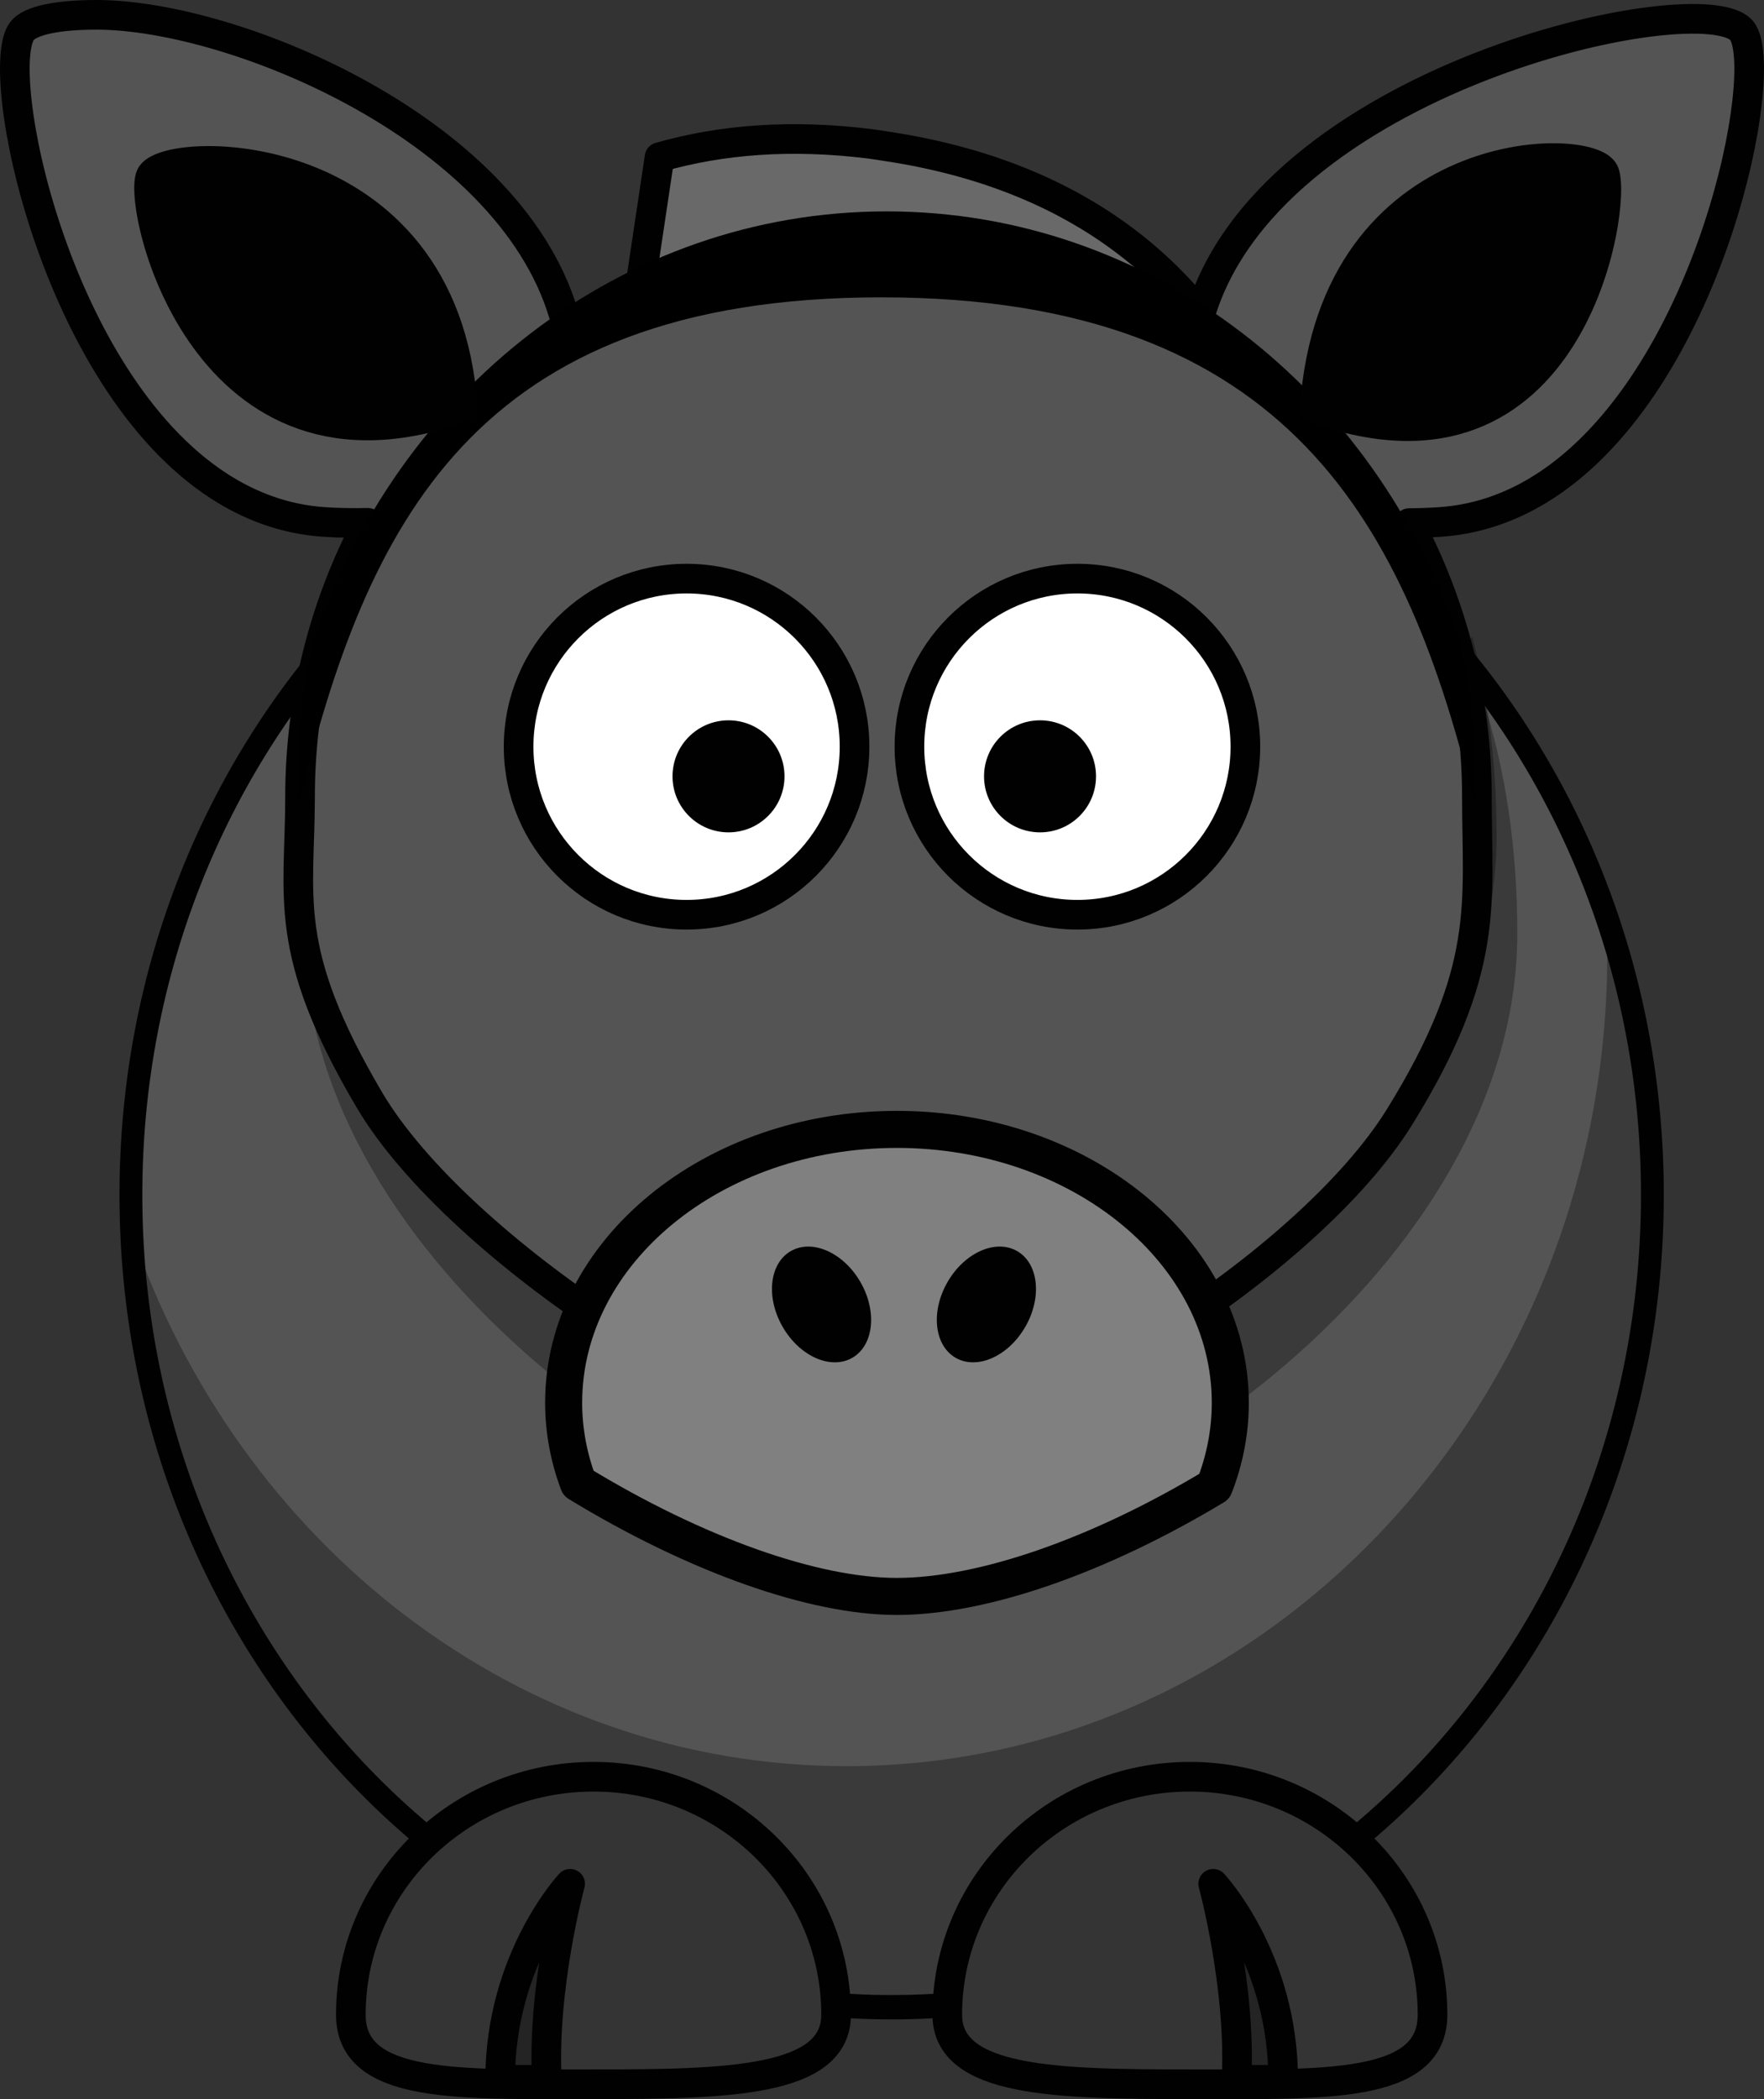 <?xml version="1.0" encoding="UTF-8" standalone="no"?>
<!-- Created with Inkscape (http://www.inkscape.org/) -->

<svg
   id="Layer_1"
   sodipodi:docname="horse.svg"
   xml:space="preserve"
   version="1.0"
   inkscape:version="1.2.2 (732a01da63, 2022-12-09)"
   viewBox="0 0 238.001 283.151"
   width="238.001"
   height="283.151"
   xmlns:inkscape="http://www.inkscape.org/namespaces/inkscape"
   xmlns:sodipodi="http://sodipodi.sourceforge.net/DTD/sodipodi-0.dtd"
   xmlns="http://www.w3.org/2000/svg"
   xmlns:svg="http://www.w3.org/2000/svg"
   xmlns:rdf="http://www.w3.org/1999/02/22-rdf-syntax-ns#"
   xmlns:cc="http://creativecommons.org/ns#"
   xmlns:dc="http://purl.org/dc/elements/1.1/"><rect x="0" y="0" width="238.001" height="283.151" fill="#333333" stroke="none"/><defs
   id="defs8146" /><sodipodi:namedview
   id="namedview169"
   bordercolor="#666666"
   inkscape:pageshadow="2"
   guidetolerance="10"
   pagecolor="#ffffff"
   gridtolerance="10"
   inkscape:window-maximized="1"
   inkscape:zoom="1.0276622"
   objecttolerance="10"
   borderopacity="1"
   inkscape:current-layer="Layer_1"
   inkscape:cx="212.61851"
   inkscape:cy="227.70129"
   inkscape:window-y="-8"
   inkscape:window-x="-8"
   inkscape:window-width="1920"
   showgrid="false"
   inkscape:pageopacity="0"
   inkscape:window-height="1009"
   inkscape:showpageshadow="2"
   inkscape:pagecheckerboard="0"
   inkscape:deskcolor="#d1d1d1" />
<g
   id="g236"
   inkscape:export-ydpi="300"
   inkscape:export-xdpi="300"
   inkscape:export-filename="D:\_PROJEKTY\smart_wsparcie_sprzedazy\se_propoyzcje_kontenery\gra_dla_dzieci(2-4-6)\materialy\Zwierzęta\Zwierzęta\g311.png"
   transform="matrix(0.937,0,0,1,7.581,-0.023)">
	<path
   id="path2383_2_"
   style="fill:#545454;stroke:#010101;stroke-width:3.287;stroke-linecap:round;stroke-linejoin:round"
   inkscape:connector-curvature="0"
   d="M 229.84,161.2 C 229.858,221.708 180.811,270.77 120.3,270.77 59.792,270.77 10.74,221.708 10.76,161.2 10.742,100.692 59.789,51.63 120.3,51.63 c 60.508,0 109.56,49.062 109.54,109.57 z" />
	<path
   id="path3221"
   style="fill:#010101;fill-opacity:0.314"
   inkscape:connector-curvature="0"
   d="m 223.22,123.63 c 0.076,1.682 0.125,3.393 0.125,5.094 0,60.464 -49.068,109.53 -109.53,109.53 -47.262,0 -87.592,-30 -102.94,-71.969 2.653,58.111 50.674,104.47 109.44,104.47 60.463,0 109.53,-49.067 109.53,-109.53 0,-13.202 -2.338,-25.87 -6.625,-37.594 z" />
</g>
<g
   id="g250"
   inkscape:export-ydpi="300"
   inkscape:export-xdpi="300"
   inkscape:export-filename="D:\_PROJEKTY\smart_wsparcie_sprzedazy\se_propoyzcje_kontenery\gra_dla_dzieci(2-4-6)\materialy\Zwierzęta\Zwierzęta\g311.png"
   transform="translate(-0.003,-0.023)">
	<g
   id="g252">
		<path
   id="path3329"
   style="fill:#343434;stroke:#010101;stroke-width:4;stroke-linecap:round;stroke-linejoin:round"
   d="m 112.81,271.78 c 0,9.09 -14.667,9.38 -32.736,9.38 -18.07,0 -32.736,0.69 -32.736,-9.38 0,-17.72 14.666,-32.1 32.736,-32.1 18.069,0 32.736,14.38 32.736,32.1 z" />
		<path
   id="path3331"
   style="fill:#010101;fill-opacity:0.314;stroke:#010101;stroke-width:4;stroke-linejoin:round"
   d="m 67.483,280.56 c 0,-16.37 9.442,-26.44 9.442,-26.44 0,0 -3.777,13.85 -3.147,26.44 z" />
	</g>
	<g
   id="g256">
		<path
   id="path3172"
   style="fill:#343434;stroke:#010101;stroke-width:4;stroke-linecap:round;stroke-linejoin:round"
   d="m 127.81,271.78 c 0,9.09 14.66,9.38 32.73,9.38 18.07,0 32.74,0.69 32.74,-9.38 0,-17.72 -14.67,-32.1 -32.74,-32.1 -18.07,0 -32.73,14.38 -32.73,32.1 z" />
		<path
   id="path3174"
   style="fill:#010101;fill-opacity:0.314;stroke:#010101;stroke-width:4;stroke-linejoin:round"
   d="m 173.13,280.56 c 0,-16.37 -9.44,-26.44 -9.44,-26.44 0,0 3.78,13.85 3.15,26.44 z" />
	</g>
</g>
<g
   id="g260"
   inkscape:export-ydpi="300"
   inkscape:export-xdpi="300"
   inkscape:export-filename="D:\_PROJEKTY\smart_wsparcie_sprzedazy\se_propoyzcje_kontenery\gra_dla_dzieci(2-4-6)\materialy\Zwierzęta\Zwierzęta\g311.png"
   transform="translate(-0.976,14.573)">
	<path
   id="path262"
   style="fill:#696969;stroke:#010101;stroke-width:4;stroke-linecap:round;stroke-linejoin:round"
   inkscape:connector-curvature="0"
   d="m 113.92,34.501 c 0.729,0.092 1.46,0.22 2.203,0.33 19.911,2.985 34.102,11.633 43.385,23.958 l 12.053,-16.931 c -0.082,-0.002 -0.163,-0.014 -0.247,-0.015 -8.23,-19.026 -24.54,-32.751 -50.74,-36.681 -0.74,-0.112 -1.47,-0.239 -2.2,-0.331 C 107.814,3.51 98.356,4.225 89.963,6.63 l -4.448,29.667 c 8.391,-2.404 17.849,-3.119 28.407,-1.796 z" />
</g>
<g
   id="g280"
   inkscape:export-ydpi="300"
   inkscape:export-xdpi="300"
   inkscape:export-filename="D:\_PROJEKTY\smart_wsparcie_sprzedazy\se_propoyzcje_kontenery\gra_dla_dzieci(2-4-6)\materialy\Zwierzęta\Zwierzęta\g311.png"
   transform="translate(-0.003,-0.023)">
		<path
   id="path3236"
   d="m 204.72,125.92 c 0,45.175 -55.121,81.838 -81.838,81.838 -25.719,0 -81.838,-36.663 -81.838,-81.838 0,-45.174 24.625,-81.838 81.838,-81.838 57.223,0 81.838,36.665 81.838,81.838 z"
   style="fill:#010101;fill-opacity:0.314"
   inkscape:connector-curvature="0" />
		<path
   id="path3231"
   d="m 198.64,85.911 -1.875,2.656 c 0.248,3.076 0.344,6.203 0.344,9.375 0,45.175 -55.127,81.844 -81.844,81.844 -20.707,0 -61.098,-23.756 -76.063,-56.594 7.615,40.246 57.172,71.375 80.875,71.375 26.717,0 81.844,-36.669 81.844,-81.844 0,-9.391 -1.076,-18.41 -3.281,-26.812 z"
   style="fill:#010101;fill-opacity:0.314"
   inkscape:connector-curvature="0" />
		<path
   id="path284"
   sodipodi:nodetypes="cccccsccccccccccszszscccc"
   d="m 235.03,4.202 c -5.021,-6.518 -64.881,6.359 -73.391,39.345 -0.078,0.154 -0.215,0.618 -0.369,1.315 -0.047,0.214 -0.096,0.447 -0.146,0.705 -1.925,-1.174 -3.908,-2.261 -5.935,-3.272 -9.979,-3.714 -21.665,-5.762 -35.173,-5.762 -0.895,0 -1.779,-0.018 -2.656,0 -12.873,0.261 -24.037,2.432 -33.6,6.159 -2.307,1.185 -4.552,2.471 -6.723,3.866 C 76.992,46.276 76.946,46.015 76.901,45.764 76.685,44.581 76.468,43.757 76.364,43.548 69.718,17.776 31.736,2.028 13.036,2.023 7.799,2.022 4.074,2.776 2.976,4.202 c -4.002,5.193 4.251,46.94 26.575,61.389 4.198,2.717 8.894,4.473 14.101,4.833 2.119,0.146 4.11,0.156 5.98,0.119 -5.838,11.05 -9.148,23.634 -9.148,36.993 0,13.517 -2.585,20.609 9.349,40.84 11.934,20.231 51.79,45.975 70.186,45.975 18.565,0 56.478,-23.745 68.815,-43.672 12.337,-19.927 10.433,-28.833 10.433,-43.143 0,-13.346 -3.322,-25.91 -9.148,-36.953 1.345,-0.012 2.771,-0.057 4.237,-0.158 5.595,-0.388 10.6,-2.384 15.031,-5.457 21.621,-14.989 29.589,-55.646 25.644,-60.766 z"
   style="fill:#545454;stroke:#010101;stroke-width:4;stroke-linecap:round;stroke-linejoin:round"
   inkscape:connector-curvature="0" />
	</g><g
   id="g286"
   inkscape:export-ydpi="300"
   inkscape:export-xdpi="300"
   inkscape:export-filename="D:\_PROJEKTY\smart_wsparcie_sprzedazy\se_propoyzcje_kontenery\gra_dla_dzieci(2-4-6)\materialy\Zwierzęta\Zwierzęta\g311.png"
   transform="translate(-0.003,-0.023)">
		<path
   id="path288"
   d="m 119.63,28.536 c -35.869,0 -66.33,24.378 -77.402,58.299 -1.3,5.692 -1.994,11.615 -1.994,17.701 0,1.284 0.04,2.575 0.101,3.87 9.091,-37.305 23.394,-68.276 78.566,-68.276 55.172,0 70.913,30.952 80.016,68.239 0.059,-1.282 0.1,-2.561 0.1,-3.833 0,-6.169 -0.718,-12.168 -2.057,-17.93 -11.135,-33.802 -41.542,-58.07 -77.33,-58.07 z"
   sodipodi:nodetypes="scsczcscs"
   inkscape:connector-curvature="0" />
	</g><g
   id="g296"
   inkscape:export-ydpi="300"
   inkscape:export-xdpi="300"
   inkscape:export-filename="D:\_PROJEKTY\smart_wsparcie_sprzedazy\se_propoyzcje_kontenery\gra_dla_dzieci(2-4-6)\materialy\Zwierzęta\Zwierzęta\g311.png"
   transform="translate(2.75,9.61)">
		<path
   id="path3210"
   d="m 118.25,142.73 c -24.824,0 -44.953,16.517 -44.953,36.868 0,3.774 0.704,7.427 1.992,10.858 15.886,9.677 31.738,15.271 42.961,15.271 11.495,0 27.19,-5.413 42.845,-14.841 1.391,-3.553 2.148,-7.357 2.148,-11.287 0,-20.354 -20.17,-36.87 -44.993,-36.87 z"
   style="fill:#808080;stroke:#010101;stroke-width:4.999;stroke-linecap:round;stroke-linejoin:round"
   inkscape:connector-curvature="0" />
		<path
   id="path2412"
   d="m 102.85,169.37 c 2.293,3.974 6.5,5.839 9.396,4.167 2.897,-1.673 3.385,-6.249 1.091,-10.222 -2.292,-3.973 -6.5,-5.838 -9.396,-4.166 -2.896,1.672 -3.385,6.249 -1.091,10.221 z"
   style="fill:#010101"
   inkscape:connector-curvature="0" />
		<path
   id="path2398"
   d="m 135.58,169.37 c -2.292,3.974 -6.5,5.839 -9.396,4.167 -2.896,-1.673 -3.385,-6.249 -1.091,-10.222 2.293,-3.973 6.5,-5.838 9.396,-4.166 2.898,1.672 3.385,6.249 1.091,10.221 z"
   style="fill:#010101"
   inkscape:connector-curvature="0" />
	</g><g
   id="g301"
   inkscape:export-ydpi="300"
   inkscape:export-xdpi="300"
   inkscape:export-filename="D:\_PROJEKTY\smart_wsparcie_sprzedazy\se_propoyzcje_kontenery\gra_dla_dzieci(2-4-6)\materialy\Zwierzęta\Zwierzęta\g311.png"
   transform="translate(-0.003,-0.023)">
		<g
   id="g303">
			<path
   id="path3159"
   d="m 168.03,100.74 c 0.003,12.519 -10.144,22.669 -22.663,22.669 -12.519,0 -22.666,-10.15 -22.662,-22.669 -0.004,-12.52 10.144,-22.67 22.662,-22.67 12.519,0 22.666,10.15 22.663,22.67 z"
   style="fill:#ffffff;stroke:#010101;stroke-width:4;stroke-linecap:round;stroke-linejoin:round"
   inkscape:connector-curvature="0" />
			<path
   id="path3161"
   d="m 147.88,104.74 c 0.002,4.174 -3.381,7.557 -7.555,7.557 -4.172,0 -7.555,-3.383 -7.554,-7.557 -10e-4,-4.173 3.382,-7.556 7.554,-7.556 4.174,0 7.557,3.383 7.555,7.556 z"
   style="fill:#010101"
   inkscape:connector-curvature="0" />
		</g>
		<g
   id="g307">
			<path
   id="path3157"
   d="m 115.3,100.74 c 0.004,12.519 -10.144,22.669 -22.662,22.669 -12.52,0 -22.667,-10.15 -22.663,-22.669 -0.004,-12.52 10.144,-22.67 22.663,-22.67 12.518,0 22.666,10.15 22.662,22.67 z"
   style="fill:#ffffff;stroke:#010101;stroke-width:4;stroke-linecap:round;stroke-linejoin:round"
   inkscape:connector-curvature="0" />
			<path
   id="path3163"
   d="m 105.85,104.74 c 0,4.174 -3.382,7.557 -7.555,7.557 -4.174,0 -7.556,-3.383 -7.555,-7.557 -10e-4,-4.173 3.381,-7.556 7.555,-7.556 4.173,0 7.555,3.383 7.555,7.556 z"
   style="fill:#010101"
   inkscape:connector-curvature="0" />
		</g>
	</g><g
   id="g311"
   inkscape:export-ydpi="300"
   inkscape:export-xdpi="300"
   transform="translate(-0.003,-0.023)">
		<path
   id="path3216_1_"
   sodipodi:nodetypes="csc"
   d="M 62.431,54.958 C 59.919,18.724 22.123,19.474 20.329,23.779 c -1.794,4.305 7.303,43.735 42.102,31.179 z"
   style="fill:#010101;stroke:#010101;stroke-width:4;stroke-linejoin:round"
   inkscape:connector-curvature="0" />
		<path
   id="path3218_1_"
   sodipodi:nodetypes="ccc"
   d="m 177.39,55.079 c 2.511,-36.234 37.268,-36.092 39.061,-31.787 1.794,4.305 -4.262,44.343 -39.061,31.787 z"
   style="fill:#010101;stroke:#010101;stroke-width:4;stroke-linejoin:round"
   inkscape:connector-curvature="0" />
	</g>
</svg>
